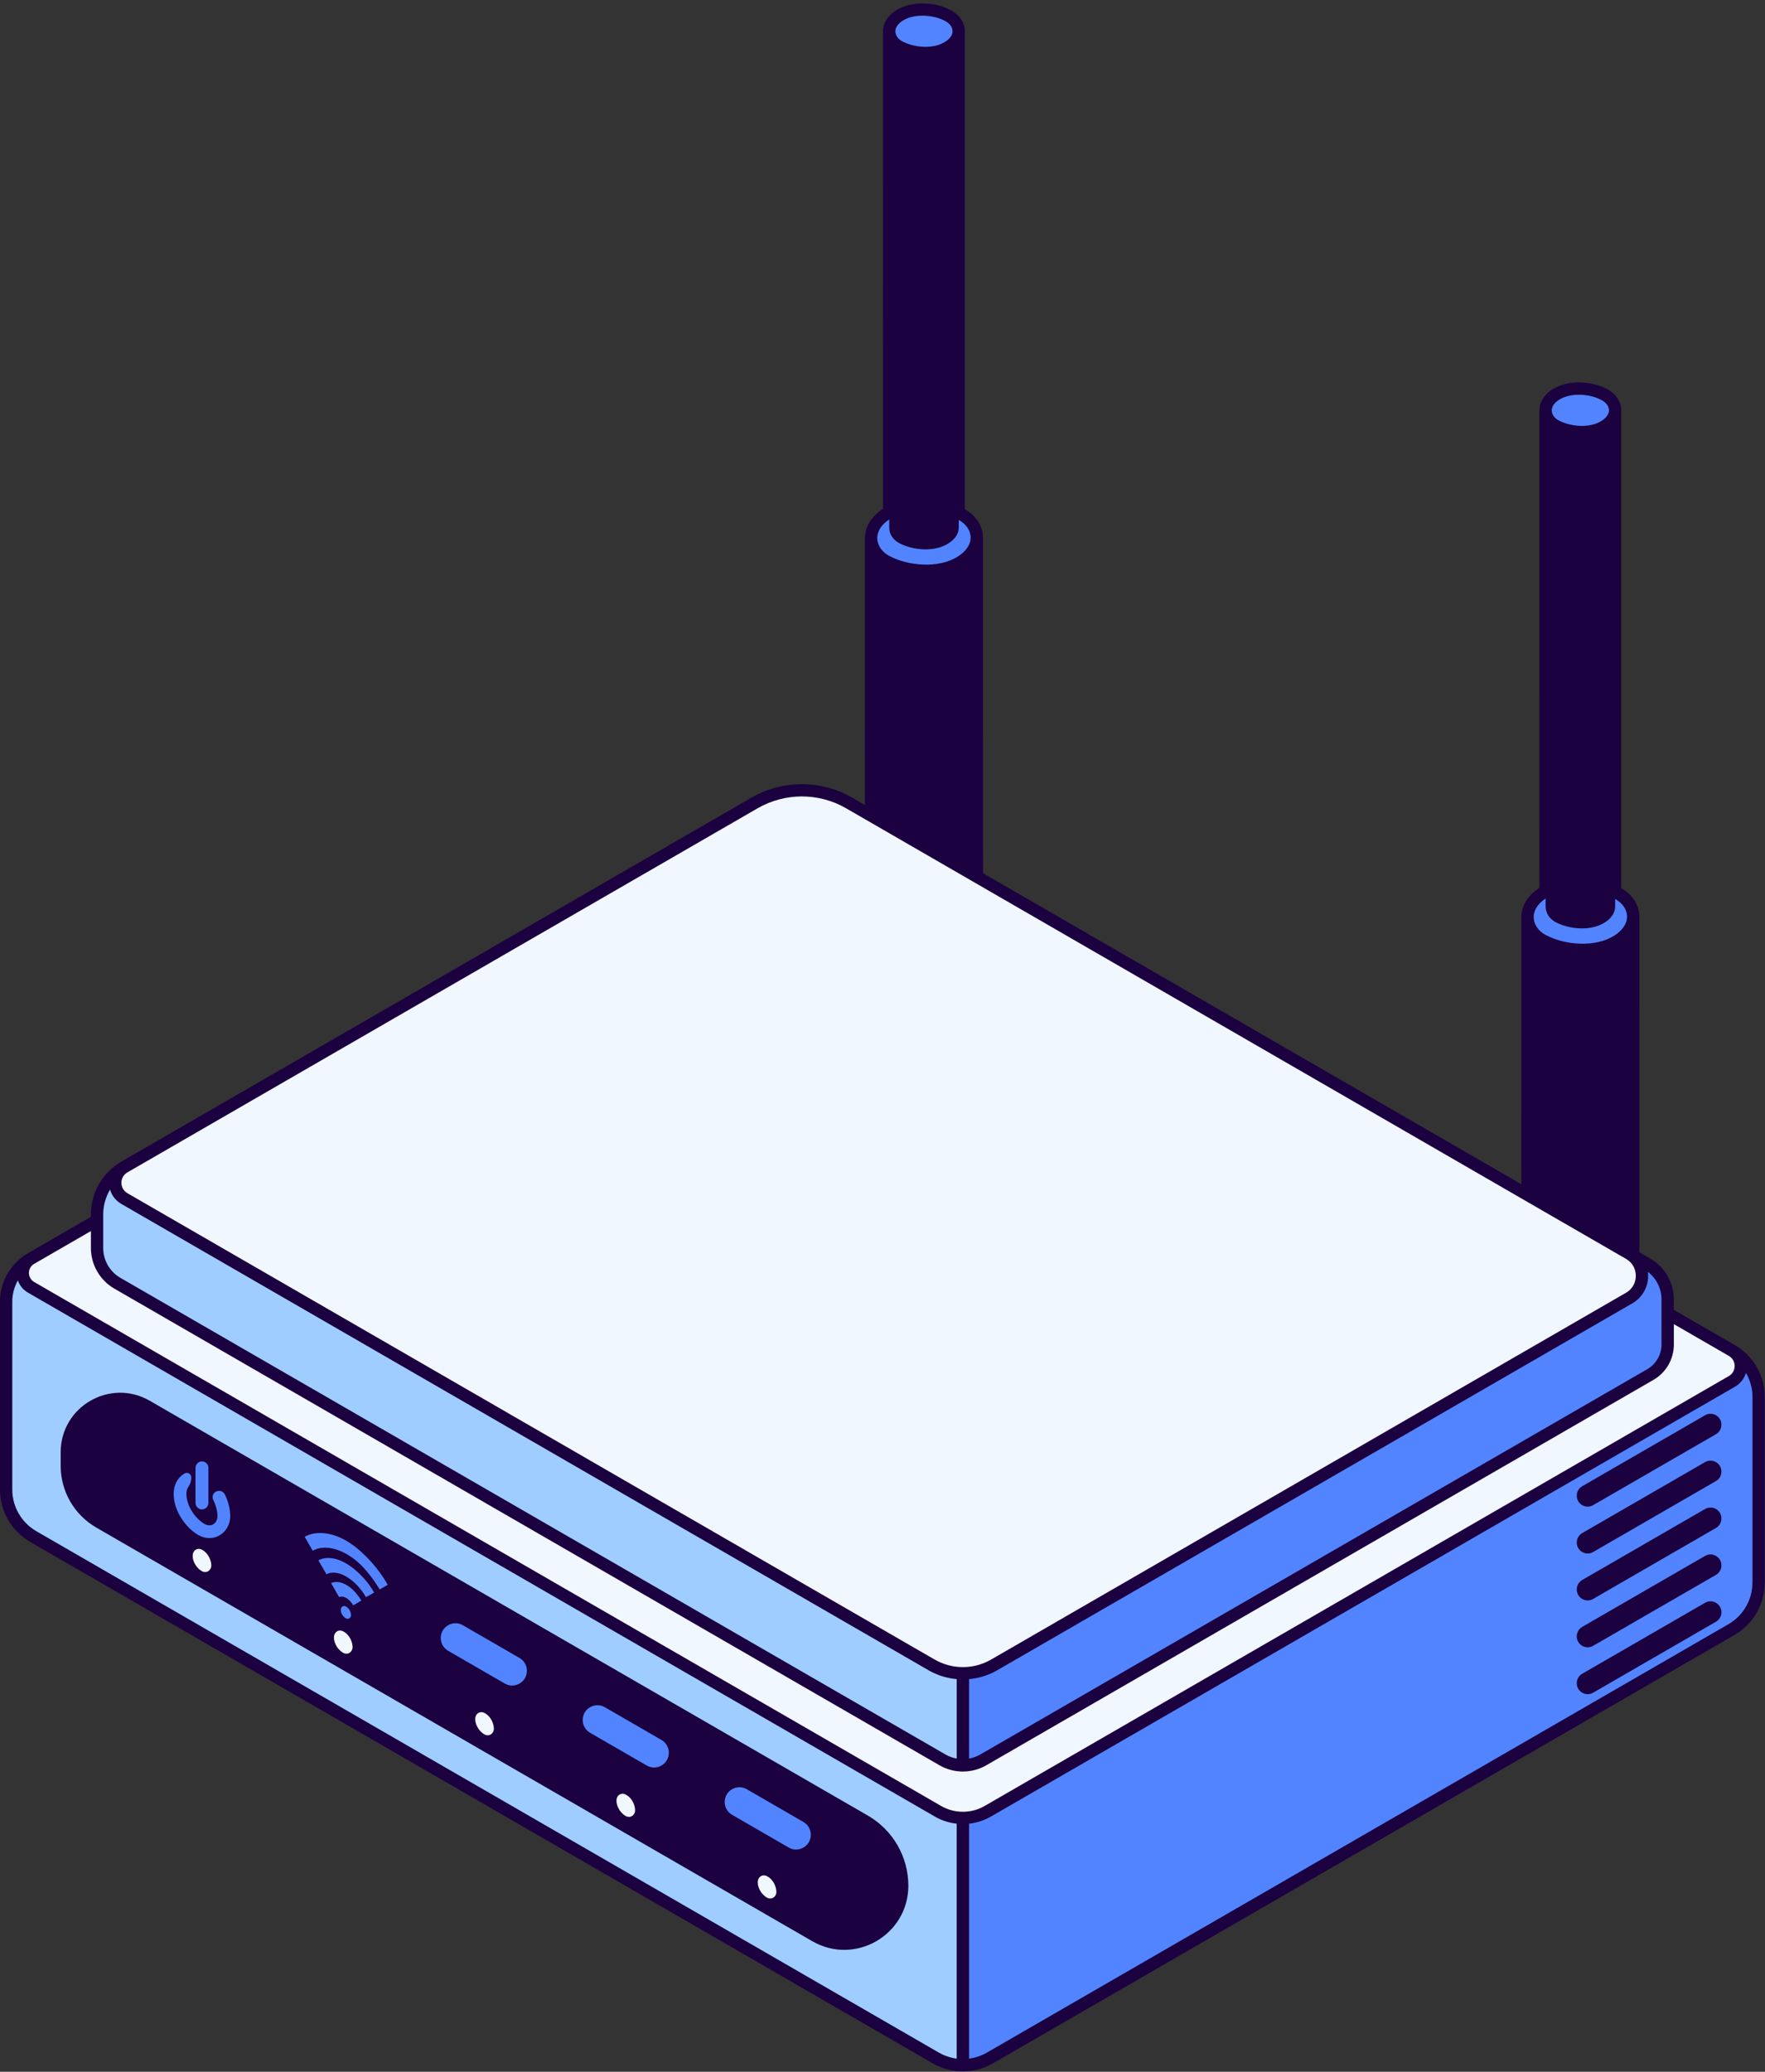 <?xml version="1.0" encoding="UTF-8"?>
<!DOCTYPE svg PUBLIC '-//W3C//DTD SVG 1.0//EN'
          'http://www.w3.org/TR/2001/REC-SVG-20010904/DTD/svg10.dtd'>
<svg height="500.9" preserveAspectRatio="xMidYMid meet" version="1.0" viewBox="5.7 -0.8 427.0 500.9" width="427.0" xmlns="http://www.w3.org/2000/svg" xmlns:xlink="http://www.w3.org/1999/xlink" zoomAndPan="magnify"
><rect x="5.7" y="-0.8" width="427.0" height="500.9" fill="#333333" stroke="none"/><g id="change1_1"
  ><path d="M400.83,333.7h-25.59V220.85h25.59V333.7z M242.03,129.2h-25.59v112.85h25.59V129.2z" fill="#1C0140"
  /></g
  ><g id="change2_1"
  ><path d="M238.65,498.52c-2.26,0-4.52-0.58-6.55-1.75L13.73,370.69c-4.05-2.34-6.55-6.66-6.55-11.34v-45.43 c0-4.31,2.3-8.29,6.03-10.44l262.61,14.2c-15.18,21.21-27.67,44.39-37.18,68.52V498.52z" fill="#9FCDFF"
  /></g
  ><g id="change3_1"
  ><path d="M431.15,336.91v44.93c0,4.68-2.5,9-6.55,11.34L245.19,496.76c-2.03,1.17-4.29,1.75-6.55,1.75V386.2 c9.5-24.13,22-47.32,37.18-68.52l148.86,8.05C428.68,328.03,431.15,332.3,431.15,336.91z" fill="#5284FF"
  /></g
  ><g id="change4_1"
  ><path d="M409.15,316.75l15.54,8.97c2.87,1.66,2.87,5.8,0,7.46L244.67,437.12c-3.73,2.15-8.32,2.15-12.04,0 L13.21,310.44c-2.68-1.55-2.68-5.42,0-6.96l15.97-9.22" fill="#F0F7FE"
  /></g
  ><g id="change2_2"
  ><path d="M238.65,426.03c-1.7,0-3.39-0.44-4.91-1.32L34.08,309.44c-3.04-1.75-4.91-4.99-4.91-8.5v-8.16 c0-4.72,2.52-9.08,6.6-11.44l257,14.77c-23.01,26.59-41.3,57.48-54.14,90.08V426.03z" fill="#9FCDFF"
  /></g
  ><g id="change3_2"
  ><path d="M397.23,215.27c4.55,2.64,5.11,7.98-0.14,11.35c-5.46,3.5-13.6,2.42-18.26-0.12 c-4.07-2.22-5.4-7.65-0.13-11.23C383.95,211.7,392.34,212.43,397.23,215.27z M397.11,215.27 M397.11,215.27 M219.9,123.62 c-5.26,3.58-3.93,9.01,0.13,11.23c4.66,2.55,12.8,3.63,18.26,0.12c5.25-3.37,4.69-8.71,0.14-11.35 C233.54,120.78,225.15,120.05,219.9,123.62z M238.31,123.62 M238.31,123.62 M404.22,304.81l-4.39-2.53l-107.05-6.15 c-23.01,26.59-41.3,57.48-54.14,90.08v39.83c1.7,0,3.39-0.44,4.91-1.32l161.42-93.19c2.59-1.49,4.18-4.25,4.18-7.24v-10.92 C409.15,309.83,407.27,306.57,404.22,304.81z" fill="#5284FF"
  /></g
  ><g id="change1_2"
  ><path d="M396.45,218.41L396.45,218.41c-0.01,1.33-0.79,2.72-2.46,3.79c-3.59,2.3-8.94,1.59-12-0.08 c-1.45-0.79-2.37-2.21-2.36-3.71h0V98.4h16.82V218.41z M237.65,6.75h-16.82v120.02h0c-0.01,1.5,0.9,2.92,2.36,3.71 c3.06,1.67,8.42,2.38,12,0.08c1.68-1.08,2.45-2.46,2.46-3.79h0V6.75z M20.38,350.31v3.3c0,6.16,3.28,11.84,8.62,14.92l173.21,100 c10.33,5.96,23.24-1.49,23.24-13.42v0c0-6.99-3.73-13.45-9.78-16.94L41.93,337.87C32.35,332.34,20.38,339.26,20.38,350.31z" fill="#1C0140"
  /></g
  ><g id="change4_2"
  ><path d="M211.13,193.33l188.7,108.95c4.14,2.39,4.14,8.37,0,10.76l-153.63,88.7c-4.67,2.7-10.43,2.7-15.11,0 L35.78,288.98c-2.93-1.69-2.93-5.93,0-7.62l152.46-88.02C195.32,189.24,204.05,189.24,211.13,193.33z M54.57,373.89 c-1.07-0.56-2.26,0.08-2.26,1.5c0,1.47,1.05,3.01,2.2,3.66c1.14,0.65,2.31-0.18,2.31-1.35S56.14,374.72,54.57,373.89z M88.75,393.63 c-1.07-0.56-2.26,0.08-2.26,1.5c0,1.47,1.05,3.01,2.2,3.66c1.14,0.65,2.31-0.18,2.31-1.35S90.32,394.45,88.75,393.63z M122.93,413.36c-1.07-0.56-2.26,0.08-2.26,1.5c0,1.47,1.05,3.01,2.2,3.66c1.14,0.65,2.31-0.18,2.31-1.35 C125.17,415.99,124.5,414.18,122.93,413.36z M157.1,433.09c-1.07-0.56-2.26,0.08-2.26,1.5c0,1.47,1.05,3.01,2.2,3.66 c1.14,0.65,2.31-0.18,2.31-1.35S158.68,433.92,157.1,433.09z M191.28,452.82c-1.07-0.56-2.26,0.08-2.26,1.5 c0,1.47,1.05,3.01,2.2,3.66c1.14,0.65,2.31-0.18,2.31-1.35C193.52,455.46,192.85,453.65,191.28,452.82z" fill="#F0F7FE"
  /></g
  ><g id="change3_3"
  ><path d="M394.08,94.72c2.99,1.74,3.36,5.25-0.09,7.46c-3.59,2.3-8.94,1.59-12-0.08c-2.67-1.46-3.55-5.03-0.09-7.38 C385.35,92.38,390.87,92.86,394.08,94.72z M223.1,3.08c-3.46,2.35-2.59,5.92,0.09,7.38c3.06,1.67,8.42,2.38,12,0.08 c3.45-2.22,3.08-5.73,0.09-7.46C232.07,1.21,226.55,0.73,223.1,3.08z M57.14,361.2c0,0.24,0.06,0.47,0.17,0.69 c0.7,1.41,1.01,2.87,1.01,3.93c0,0.81-0.4,1.55-1.04,1.92c-0.62,0.36-1.36,0.33-2.09-0.09c-2.16-1.23-4.39-4.28-4.39-7.27 c0-0.53,0.09-0.99,0.27-1.37c0.05-0.11,0.12-0.23,0.21-0.35c0.48-0.65,0.7-1.45,0.7-2.25c0-0.83-0.89-1.37-1.61-0.97 c-0.05,0.03-0.11,0.06-0.16,0.09c-1.58,0.96-2.49,2.72-2.49,4.85c0,4.27,3.07,8.31,5.95,9.95c0.87,0.5,1.79,0.74,2.69,0.74 c0.86,0,1.7-0.22,2.47-0.67c1.58-0.92,2.57-2.68,2.57-4.59c0-1.61-0.42-3.5-1.3-5.28C59.36,359.06,57.14,359.55,57.14,361.2z M54.56,364.13c0.86,0,1.56-0.7,1.56-1.56v-8.48c0-0.86-0.7-1.56-1.56-1.56c-0.86,0-1.56,0.7-1.56,1.56v8.48 C53,363.43,53.7,364.13,54.56,364.13z M131.39,400.06l-13.71-7.92c-2.38-1.37-5.35,0.34-5.35,3.09v0c0,1.28,0.68,2.45,1.78,3.09 l13.71,7.92c2.38,1.37,5.35-0.34,5.35-3.09v0C133.18,401.87,132.49,400.69,131.39,400.06z M165.73,419.88l-13.71-7.92 c-2.38-1.37-5.35,0.34-5.35,3.09c0,1.28,0.68,2.45,1.78,3.09l13.71,7.92c2.38,1.37,5.35-0.34,5.35-3.09 C167.52,421.7,166.84,420.52,165.73,419.88z M200.08,439.71l-13.71-7.92c-2.38-1.37-5.35,0.34-5.35,3.09v0 c0,1.28,0.68,2.45,1.78,3.09l13.71,7.92c2.38,1.37,5.35-0.34,5.35-3.09v0C201.86,441.53,201.18,440.35,200.08,439.71z M89.39,387.61 c-0.59-0.31-1.25,0.04-1.25,0.83c0,0.81,0.58,1.66,1.21,2.02c0.63,0.36,1.27-0.1,1.27-0.74C90.63,389.07,90.26,388.07,89.39,387.61z M91.08,383.59c-1.39-1.33-3.42-2.44-5.28-1.64l1.94,3.39c0,0,1.57-0.86,3.44,1.99l1.94-1.15 C93.12,386.18,92.36,384.82,91.08,383.59z M91.52,378.67c-3.54-2.97-6.87-3.33-8.79-2.2l1.96,3.35c0,0,1.98-1.33,5.31,0.89 c2.19,1.46,3.55,3.45,4.22,4.64c0,0,2.04-1.1,1.98-1.1C96.14,384.25,95.05,381.64,91.52,378.67z M92.28,373.7 c-5.45-4.58-10.38-4.38-12.87-2.95l1.94,3.39c0,0,3.64-2.54,9.66,1.73c2.58,1.83,4.83,4.81,6.55,7.62l1.93-1.11 C99.5,382.39,97.21,377.85,92.28,373.7z" fill="#5284FF"
  /></g
  ><g id="change1_3"
  ><path d="M425.43,324.43l-14.79-8.54v-2.54c0-4.05-2.18-7.82-5.68-9.84l-2.64-1.52l-0.01-81 c0-0.04,0.01-0.09,0.01-0.13l-0.01,0v0c0.02-2.72-1.6-5.3-4.34-6.89c-0.02-0.01-0.04-0.02-0.06-0.03V98.68 c0.01-0.09,0.02-0.18,0.02-0.27l-0.02,0v0c0.02-1.97-1.15-3.83-3.11-4.97c-3.63-2.11-9.77-2.66-13.77,0.06 c-1.86,1.27-2.9,3-2.91,4.91l0.01,115.47c-0.09,0.06-0.19,0.11-0.28,0.17c-2.61,1.77-4.06,4.19-4.09,6.8l-0.01,0 c0,0.06,0.01,0.12,0.01,0.18l-0.01,64.48l-130.23-75.19l-0.01-80.96c0-0.04,0.01-0.09,0.01-0.13l-0.01,0 c0.02-2.72-1.6-5.3-4.34-6.89c-0.02-0.01-0.04-0.02-0.06-0.03l0-115.26c0.01-0.09,0.02-0.18,0.02-0.27l-0.02,0 c0.02-1.98-1.14-3.83-3.11-4.97c-3.63-2.11-9.77-2.66-13.77,0.06c-1.86,1.27-2.9,3-2.91,4.91l0.01,115.46 c-0.09,0.06-0.19,0.11-0.28,0.17c-2.61,1.77-4.06,4.19-4.09,6.8l-0.01,0c0,0.06,0.01,0.12,0.01,0.18l-0.01,64.44l-3.08-1.78 c-7.52-4.34-16.86-4.34-24.38,0L35.04,280.06c-4.53,2.62-7.35,7.49-7.35,12.73v0.61l-15.22,8.79c-4.18,2.41-6.78,6.91-6.78,11.73 v45.43c0,5.19,2.79,10.03,7.29,12.63l218.37,126.08c2.25,1.3,4.77,1.95,7.29,1.95c2.52,0,5.04-0.65,7.29-1.95l179.41-103.58 c4.5-2.6,7.29-7.43,7.29-12.63v-44.93C432.64,331.78,429.88,327,425.43,324.43z M407.66,313.36v10.92c0,2.45-1.32,4.72-3.43,5.95 l-161.42,93.19c-0.84,0.48-1.75,0.79-2.67,0.96v-19.21c2.36-0.21,4.69-0.92,6.81-2.14l153.63-88.7c2.41-1.39,3.85-3.89,3.85-6.67 c0-0.32-0.02-0.64-0.06-0.96C406.42,308.27,407.66,310.74,407.66,313.36z M382.72,95.96c2.9-1.97,7.82-1.56,10.6,0.06 c1.04,0.6,1.63,1.47,1.62,2.38v0.22c-0.1,0.83-0.71,1.65-1.76,2.32c-2.94,1.89-7.64,1.42-10.48-0.14c-0.98-0.54-1.59-1.45-1.58-2.39 l-0.01,0C381.12,97.52,381.68,96.67,382.72,95.96z M381.11,103.31c0.05,0.03,0.1,0.07,0.16,0.1c1.91,1.04,4.51,1.72,7.14,1.72 c2.25,0,4.52-0.5,6.38-1.69c0.05-0.03,0.1-0.07,0.15-0.1V212.6c-4.18-1.46-9.42-1.76-13.82-0.2L381.11,103.31z M379.53,216.5 c4.8-3.26,12.53-2.51,16.95,0.06c1.83,1.06,2.87,2.62,2.85,4.3v0.11c-0.06,1.62-1.14,3.18-3.05,4.41 c-4.72,3.03-12.22,2.29-16.74-0.18c-1.69-0.92-2.74-2.5-2.8-4.15v-0.17C376.76,219.24,377.73,217.73,379.53,216.5z M376.75,226.86 c0.42,0.34,0.87,0.67,1.37,0.94c2.81,1.54,6.64,2.53,10.49,2.53c3.29,0,6.59-0.73,9.29-2.46c0.53-0.34,1-0.71,1.44-1.1l0.01,73.49 l-22.61-13.05L376.75,226.86z M223.92,4.31c2.89-1.97,7.82-1.56,10.6,0.06c1.04,0.6,1.63,1.47,1.62,2.38v0.22 c-0.1,0.83-0.71,1.65-1.76,2.32c-2.95,1.89-7.64,1.42-10.48-0.14c-0.98-0.54-1.59-1.45-1.58-2.39l-0.01,0v0 C222.32,5.87,222.88,5.02,223.92,4.31z M222.31,11.67c0.05,0.03,0.1,0.07,0.16,0.1c1.91,1.04,4.52,1.72,7.14,1.72 c2.25,0,4.52-0.5,6.38-1.69c0.05-0.03,0.1-0.07,0.15-0.1l0,109.26c-4.18-1.46-9.41-1.76-13.82-0.2L222.31,11.67z M220.73,124.85 c4.8-3.26,12.53-2.51,16.94,0.06c1.83,1.06,2.87,2.62,2.85,4.3v0.11c-0.06,1.62-1.14,3.18-3.05,4.41 c-4.72,3.03-12.22,2.29-16.74-0.18c-1.69-0.92-2.74-2.5-2.8-4.15l0-0.17C217.96,127.59,218.93,126.08,220.73,124.85z M217.95,135.21 c0.42,0.34,0.87,0.67,1.37,0.94c2.81,1.53,6.64,2.53,10.49,2.53c3.29,0,6.59-0.73,9.29-2.46c0.53-0.34,1-0.71,1.44-1.09l0.01,73.46 l-22.61-13.05L217.95,135.21z M188.99,194.62c3.3-1.9,7-2.86,10.7-2.86c3.7,0,7.4,0.95,10.7,2.86l188.7,108.95 c1.48,0.85,2.36,2.38,2.36,4.09c0,1.71-0.88,3.24-2.36,4.09l-153.63,88.7c-4.2,2.42-9.42,2.42-13.62,0L36.53,287.69 c-0.91-0.53-1.46-1.47-1.46-2.52c0-1.05,0.54-2,1.46-2.52L188.99,194.62z M30.67,292.79c0-2.14,0.6-4.19,1.66-5.98 c0.41,1.44,1.36,2.68,2.71,3.46l195.31,112.76c2.12,1.22,4.44,1.93,6.81,2.14v19.21c-0.93-0.17-1.83-0.48-2.67-0.96L34.83,308.15 c-2.57-1.48-4.16-4.24-4.16-7.2V292.79z M27.69,296.84v4.11c0,4.02,2.17,7.77,5.65,9.79L232.99,426c1.74,1.01,3.7,1.51,5.66,1.51 c1.96,0,3.91-0.5,5.66-1.51l161.42-93.19c3.04-1.75,4.92-5.02,4.92-8.53v-4.94l13.3,7.68c0.88,0.51,1.41,1.42,1.41,2.44 c0,1.02-0.53,1.93-1.41,2.44L243.92,435.83c-3.25,1.88-7.3,1.88-10.55,0L13.96,309.15c-0.79-0.46-1.26-1.28-1.26-2.19 s0.47-1.73,1.26-2.19L27.69,296.84z M14.47,369.39c-3.58-2.07-5.8-5.91-5.8-10.05v-45.43c0-1.83,0.49-3.59,1.35-5.14 c0.42,1.23,1.27,2.28,2.44,2.95l219.41,126.68c1.64,0.95,3.44,1.52,5.28,1.72v56.8c-1.5-0.19-2.96-0.68-4.31-1.45L14.47,369.39z M429.66,381.84c0,4.13-2.22,7.98-5.8,10.05L244.45,495.47c-1.34,0.78-2.81,1.26-4.31,1.45v-56.8c1.83-0.2,3.63-0.77,5.28-1.72 l180.02-103.93c1.31-0.76,2.23-1.95,2.65-3.34c1.01,1.73,1.58,3.71,1.58,5.77V381.84z M422.16,343.66L422.16,343.66 c0,0.94-0.5,1.82-1.32,2.29l-29.72,17.16c-1.76,1.02-3.96-0.25-3.96-2.29c0-0.94,0.5-1.82,1.32-2.29l29.72-17.16 C419.96,340.35,422.16,341.62,422.16,343.66z M422.16,354.99L422.16,354.99c0,0.94-0.5,1.82-1.32,2.29l-29.72,17.16 c-1.76,1.02-3.96-0.25-3.96-2.29c0-0.94,0.5-1.82,1.32-2.29l29.72-17.16C419.96,351.69,422.16,352.96,422.16,354.99z M422.16,366.33 L422.16,366.33c0,0.94-0.5,1.82-1.32,2.29l-29.72,17.16c-1.76,1.02-3.96-0.25-3.96-2.29c0-0.94,0.5-1.82,1.32-2.29l29.72-17.16 C419.96,363.02,422.16,364.29,422.16,366.33z M422.16,377.67L422.16,377.67c0,0.94-0.5,1.82-1.32,2.29l-29.72,17.16 c-1.76,1.02-3.96-0.25-3.96-2.29c0-0.94,0.5-1.82,1.32-2.29l29.72-17.16C419.96,374.36,422.16,375.63,422.16,377.67z M422.16,389 L422.16,389c0,0.94-0.5,1.82-1.32,2.29l-29.72,17.16c-1.76,1.02-3.96-0.25-3.96-2.29c0-0.94,0.5-1.82,1.32-2.29l29.72-17.16 C419.96,385.7,422.16,386.97,422.16,389z" fill="#1C0140"
  /></g
></svg
>
